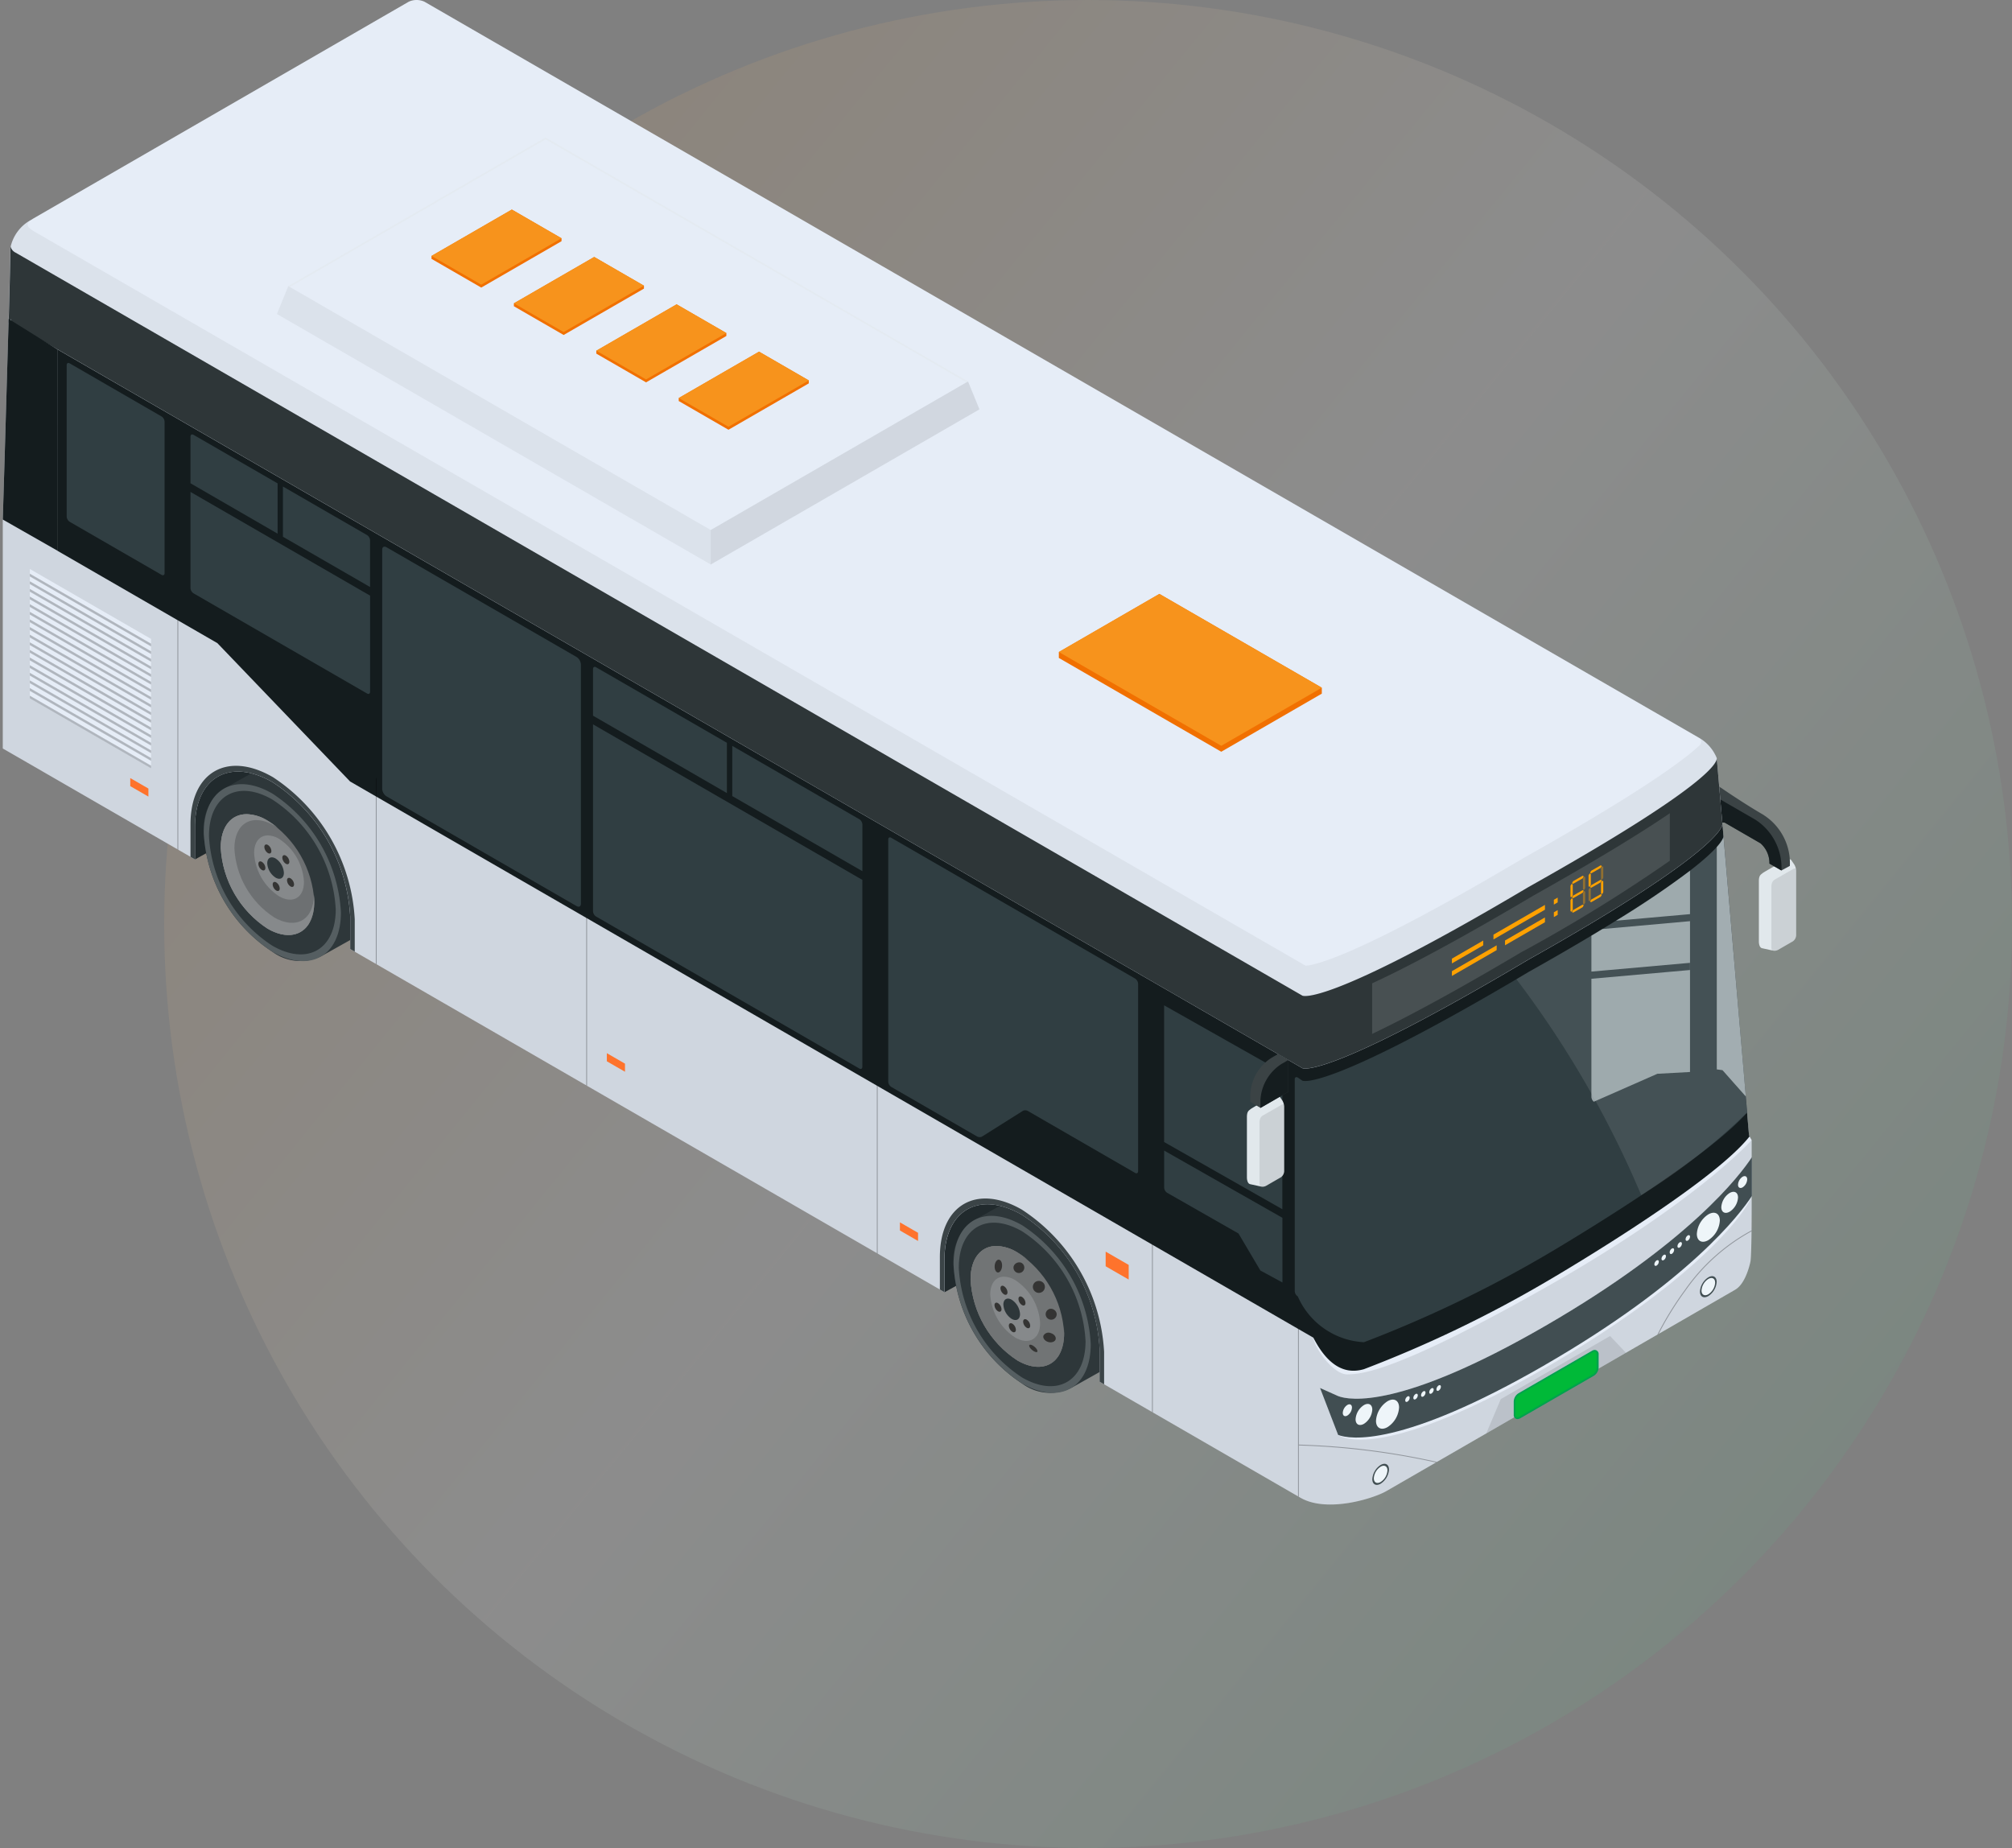 <svg xmlns="http://www.w3.org/2000/svg" xmlns:xlink="http://www.w3.org/1999/xlink" width="84.055" height="77.197" viewBox="0 0 84.055 77.197">
  <rect x="0" y="0" width="84.055" height="77.197" fill="#808080" stroke="none"/>
  <defs>
    <linearGradient id="linear-gradient" x1="-0.033" y1="0.08" x2="1.097" y2="1" gradientUnits="objectBoundingBox">
      <stop offset="0" stop-color="#f7931c"/>
      <stop offset="0.455" stop-color="#fff"/>
      <stop offset="1" stop-color="#00a24d"/>
    </linearGradient>
    <clipPath id="clip-path">
      <rect id="Rectangle_3136" data-name="Rectangle 3136" width="1.031" height="3.443" fill="none"/>
    </clipPath>
    <clipPath id="clip-path-2">
      <path id="Path_24560" data-name="Path 24560" d="M92.308,341.82a4.319,4.319,0,0,0,1.955,3.385c1.079.623,1.954.118,1.954-1.129a4.321,4.321,0,0,0-1.954-3.385,1.774,1.774,0,0,0-.873-.267c-.642,0-1.082.511-1.082,1.4" transform="translate(-92.308 -340.425)" fill="none"/>
    </clipPath>
    <linearGradient id="linear-gradient-2" x1="-2.359" y1="5.831" x2="-2.334" y2="5.831" gradientUnits="objectBoundingBox">
      <stop offset="0" stop-color="#b7b9bb"/>
      <stop offset="1" stop-color="#6d7072"/>
    </linearGradient>
    <clipPath id="clip-path-3">
      <path id="Path_24561" data-name="Path 24561" d="M92.308,341.82a4.319,4.319,0,0,0,1.955,3.385c1.079.623,1.954.118,1.954-1.129,0-.091-.006-.184-.015-.278-.01,1.044-.749,1.465-1.661.939a3.673,3.673,0,0,1-1.663-2.88c0-1.06.744-1.489,1.663-.959.049.028.1.06.146.093a3.055,3.055,0,0,0-.423-.3,1.774,1.774,0,0,0-.873-.267c-.641,0-1.082.511-1.082,1.4" transform="translate(-92.308 -340.425)" fill="none"/>
    </clipPath>
    <linearGradient id="linear-gradient-3" x1="-2.359" y1="5.781" x2="-2.334" y2="5.781" gradientUnits="objectBoundingBox">
      <stop offset="0" stop-color="#d0d2d4"/>
      <stop offset="1" stop-color="#86898b"/>
    </linearGradient>
    <clipPath id="clip-path-4">
      <path id="Path_24562" data-name="Path 24562" d="M92.308,341.841a4.319,4.319,0,0,0,1.955,3.385c.785.454,1.461.307,1.771-.286-.323.426-.906.5-1.572.115a4.073,4.073,0,0,1-1.843-3.192c0-1.043.65-1.534,1.508-1.221a1.674,1.674,0,0,0-.738-.194c-.641,0-1.081.509-1.081,1.393" transform="translate(-92.308 -340.448)" fill="none"/>
    </clipPath>
    <linearGradient id="linear-gradient-4" x1="-2.475" y1="5.91" x2="-2.448" y2="5.91" xlink:href="#linear-gradient-3"/>
    <clipPath id="clip-path-5">
      <path id="Path_24563" data-name="Path 24563" d="M106.256,350.024a2.3,2.3,0,0,0,1.041,1.8c.575.332,1.042.063,1.042-.6a2.3,2.3,0,0,0-1.042-1.8.944.944,0,0,0-.465-.142c-.342,0-.576.272-.576.743" transform="translate(-106.256 -349.281)" fill="none"/>
    </clipPath>
    <linearGradient id="linear-gradient-5" x1="-5.096" y1="10.636" x2="-5.048" y2="10.636" xlink:href="#linear-gradient-3"/>
    <clipPath id="clip-path-6">
      <rect id="Rectangle_3142" data-name="Rectangle 3142" width="75.034" height="65.521" fill="none"/>
    </clipPath>
    <clipPath id="clip-path-7">
      <path id="Path_24573" data-name="Path 24573" d="M405.851,522.363a4.319,4.319,0,0,0,1.955,3.385c1.079.623,1.954.118,1.954-1.129a4.32,4.32,0,0,0-1.954-3.385,1.775,1.775,0,0,0-.873-.267c-.641,0-1.082.511-1.082,1.4" transform="translate(-405.851 -520.967)" fill="none"/>
    </clipPath>
    <linearGradient id="linear-gradient-6" x1="-7.68" y1="2.225" x2="-7.661" y2="2.225" gradientUnits="objectBoundingBox">
      <stop offset="0" stop-color="#e6e8eb"/>
      <stop offset="1" stop-color="#717475"/>
    </linearGradient>
    <clipPath id="clip-path-8">
      <path id="Path_24574" data-name="Path 24574" d="M405.851,522.363a4.319,4.319,0,0,0,1.955,3.385c1.079.623,1.954.118,1.954-1.129,0-.091-.007-.184-.015-.278-.01,1.044-.75,1.466-1.662.939a3.675,3.675,0,0,1-1.662-2.88c0-1.06.744-1.489,1.662-.959.049.029.1.06.146.093a3.056,3.056,0,0,0-.423-.3,1.773,1.773,0,0,0-.873-.267c-.641,0-1.082.511-1.082,1.4" transform="translate(-405.851 -520.967)" fill="none"/>
    </clipPath>
    <linearGradient id="linear-gradient-7" x1="-10.372" y1="2.477" x2="-10.347" y2="2.477" xlink:href="#linear-gradient-6"/>
    <clipPath id="clip-path-9">
      <path id="Path_24575" data-name="Path 24575" d="M405.851,522.381a4.319,4.319,0,0,0,1.955,3.385c.785.454,1.461.307,1.771-.286-.323.426-.906.5-1.573.115a4.072,4.072,0,0,1-1.843-3.192c0-1.043.65-1.534,1.508-1.221a1.674,1.674,0,0,0-.738-.194c-.641,0-1.081.51-1.081,1.393" transform="translate(-405.851 -520.988)" fill="none"/>
    </clipPath>
    <linearGradient id="linear-gradient-8" x1="-10.882" y1="2.539" x2="-10.855" y2="2.539" xlink:href="#linear-gradient-6"/>
    <clipPath id="clip-path-10">
      <path id="Path_24576" data-name="Path 24576" d="M414.078,534.536a2.3,2.3,0,0,0,1.042,1.8c.575.332,1.042.063,1.042-.6a2.3,2.3,0,0,0-1.042-1.8.944.944,0,0,0-.465-.142c-.342,0-.577.272-.577.743" transform="translate(-414.078 -533.793)" fill="none"/>
    </clipPath>
    <linearGradient id="linear-gradient-9" x1="-19.855" y1="4.234" x2="-19.807" y2="4.234" xlink:href="#linear-gradient-3"/>
    <clipPath id="clip-path-11">
      <rect id="Rectangle_3147" data-name="Rectangle 3147" width="73.063" height="52.555" fill="none"/>
    </clipPath>
    <clipPath id="clip-path-12">
      <rect id="Rectangle_3148" data-name="Rectangle 3148" width="71.284" height="32.436" fill="none"/>
    </clipPath>
    <clipPath id="clip-path-13">
      <rect id="Rectangle_3149" data-name="Rectangle 3149" width="5.062" height="3.033" fill="none"/>
    </clipPath>
    <clipPath id="clip-path-30">
      <rect id="Rectangle_3166" data-name="Rectangle 3166" width="0.036" height="9.535" fill="none"/>
    </clipPath>
    <clipPath id="clip-path-31">
      <rect id="Rectangle_3167" data-name="Rectangle 3167" width="0.036" height="9.534" fill="none"/>
    </clipPath>
    <clipPath id="clip-path-32">
      <rect id="Rectangle_3168" data-name="Rectangle 3168" width="0.036" height="8.116" fill="none"/>
    </clipPath>
    <clipPath id="clip-path-33">
      <rect id="Rectangle_3169" data-name="Rectangle 3169" width="5.803" height="9.796" fill="none"/>
    </clipPath>
    <clipPath id="clip-path-34">
      <rect id="Rectangle_3170" data-name="Rectangle 3170" width="0.036" height="10.976" fill="none"/>
    </clipPath>
    <clipPath id="clip-path-35">
      <rect id="Rectangle_3171" data-name="Rectangle 3171" width="3.936" height="4.355" fill="none"/>
    </clipPath>
    <clipPath id="clip-path-36">
      <rect id="Rectangle_3172" data-name="Rectangle 3172" width="1.213" height="10.876" fill="none"/>
    </clipPath>
    <clipPath id="clip-path-37">
      <rect id="Rectangle_3173" data-name="Rectangle 3173" width="9.646" height="15.004" fill="none"/>
    </clipPath>
    <clipPath id="clip-path-38">
      <rect id="Rectangle_3174" data-name="Rectangle 3174" width="0.036" height="7.784" fill="none"/>
    </clipPath>
    <clipPath id="clip-path-39">
      <rect id="Rectangle_3175" data-name="Rectangle 3175" width="3.089" height="2.088" fill="none"/>
    </clipPath>
    <clipPath id="clip-path-40">
      <rect id="Rectangle_3176" data-name="Rectangle 3176" width="4.122" height="7.543" fill="none"/>
    </clipPath>
    <clipPath id="clip-path-41">
      <rect id="Rectangle_3177" data-name="Rectangle 3177" width="5.836" height="4.069" fill="none"/>
    </clipPath>
    <clipPath id="clip-path-42">
      <rect id="Rectangle_3178" data-name="Rectangle 3178" width="29.351" height="11.631" fill="none"/>
    </clipPath>
    <clipPath id="clip-path-43">
      <rect id="Rectangle_3179" data-name="Rectangle 3179" width="11.226" height="7.648" fill="none"/>
    </clipPath>
    <clipPath id="clip-path-44">
      <rect id="Rectangle_3180" data-name="Rectangle 3180" width="28.396" height="10.228" fill="none"/>
    </clipPath>
    <clipPath id="clip-path-45">
      <rect id="Rectangle_3181" data-name="Rectangle 3181" width="0.093" height="0.566" fill="none"/>
    </clipPath>
    <clipPath id="clip-path-46">
      <rect id="Rectangle_3182" data-name="Rectangle 3182" width="0.094" height="0.566" fill="none"/>
    </clipPath>
  </defs>
  <g id="Group_23746" data-name="Group 23746" transform="translate(-22.394 -53.166)">
    <circle id="Ellipse_2" data-name="Ellipse 2" cx="38.598" cy="38.598" r="38.598" transform="translate(29.252 53.166)" opacity="0.1" fill="url(#linear-gradient)"/>
    <g id="Group_17852" data-name="Group 17852" transform="translate(22.394 53.166)">
      <g id="Group_17716" data-name="Group 17716" transform="translate(7.603 31.539)">
        <g id="Group_18211" data-name="Group 18211">
          <path id="Path_24551" data-name="Path 24551" d="M736.8,359.187a.189.189,0,0,0-.219,0c-.131.076-.931.518-.978.565s-.146.069-.146.324v2.517c0,.13.039.267.132.287l.453.1a.31.31,0,0,0,.222-.033l.613-.354a.329.329,0,0,0,.137-.286v-2.666a.571.571,0,0,0-.075-.253l-.139-.2" transform="translate(-669.58 -354.81)" fill="#e1e8ec"/>
          <g id="Group_17714" data-name="Group 17714" transform="translate(66.4 4.737)" opacity="0.1" style="mix-blend-mode: multiply;isolation: isolate">
            <g id="Group_17713" data-name="Group 17713">
              <g id="Group_17712" data-name="Group 17712" clip-path="url(#clip-path)">
                <path id="Path_24552" data-name="Path 24552" d="M741.62,366.148a.329.329,0,0,0,.137-.286V363.2a.484.484,0,0,0-.011-.083.081.081,0,0,0-.093,0c-.179.1-.679.388-.757.433s-.17.1-.17.329v2.436a.449.449,0,0,0,.031.217l.027.006a.31.31,0,0,0,.222-.033l.613-.354" transform="translate(-740.726 -363.1)"/>
              </g>
            </g>
          </g>
          <path id="Path_24553" data-name="Path 24553" d="M712.9,324.545a2.383,2.383,0,0,1,1.09,2.122l-.354.191-.5-.287a1.1,1.1,0,0,0-.373-.848l-1.494-.863-.8-.068a1.355,1.355,0,0,1-.308-.8V322.74s1.544,1.116,2.737,1.8" transform="translate(-646.819 -322.035)" fill="#3b4345"/>
          <path id="Path_24554" data-name="Path 24554" d="M710.594,323.606l1.955,1.129a2.383,2.383,0,0,1,1.09,2.122l-.5-.287a1.1,1.1,0,0,0-.373-.848l-1.494-.863-.8-.068a1.354,1.354,0,0,1-.308-.8v-1.254a.894.894,0,0,0,.428.867" transform="translate(-646.819 -322.034)" fill="#151d1f"/>
          <path id="Path_24555" data-name="Path 24555" d="M389.675,501.848l.343.489,1.531-.842,1.93-3.374-4.007.042Z" transform="translate(-358.163 -479.895)" fill="#212a2d"/>
          <path id="Path_24556" data-name="Path 24556" d="M76.3,320.87l.343.489,1.53-.842,1.93-3.374-4.007.042Z" transform="translate(-76.101 -316.997)" fill="#212a2d"/>
          <path id="Path_24557" data-name="Path 24557" d="M86.075,317.069h0l2.267-1.267a2.11,2.11,0,0,1,1.887.271,6.334,6.334,0,0,1,2.866,4.964,1.963,1.963,0,0,1-.905,1.883l-2.018,1.13a1.964,1.964,0,0,1-2.108-.15,6.333,6.333,0,0,1-2.865-4.954,1.989,1.989,0,0,1,.878-1.876" transform="translate(-84.288 -315.681)" fill="#2e373a" fill-rule="evenodd"/>
          <path id="Path_24558" data-name="Path 24558" d="M88.062,334.87c1.583.914,2.866.173,2.866-1.645a6.335,6.335,0,0,0-2.866-4.964c-1.582-.914-2.865-.173-2.865,1.655a6.334,6.334,0,0,0,2.865,4.954" transform="translate(-84.288 -326.652)" fill="#555e61" fill-rule="evenodd"/>
          <path id="Path_24559" data-name="Path 24559" d="M90.026,337.15c1.462.844,2.648.16,2.648-1.52a5.852,5.852,0,0,0-2.648-4.586c-1.462-.844-2.648-.16-2.648,1.529a5.85,5.85,0,0,0,2.648,4.577" transform="translate(-86.251 -329.184)" fill="#2e373a" fill-rule="evenodd"/>
        </g>
      </g>
      <g id="Group_17718" data-name="Group 17718" transform="translate(9.222 34.011)">
        <g id="Group_17717" data-name="Group 17717" clip-path="url(#clip-path-2)">
          <rect id="Rectangle_3138" data-name="Rectangle 3138" width="3.909" height="5.404" transform="translate(0 0)" fill="url(#linear-gradient-2)"/>
        </g>
      </g>
      <g id="Group_17720" data-name="Group 17720" transform="translate(9.222 34.011)">
        <g id="Group_17719" data-name="Group 17719" clip-path="url(#clip-path-3)">
          <rect id="Rectangle_3139" data-name="Rectangle 3139" width="3.909" height="5.46" transform="translate(0 -0.057)" fill="url(#linear-gradient-3)"/>
        </g>
      </g>
      <g id="Group_17722" data-name="Group 17722" transform="translate(9.222 34.013)">
        <g id="Group_17721" data-name="Group 17721" clip-path="url(#clip-path-4)">
          <rect id="Rectangle_3140" data-name="Rectangle 3140" width="3.727" height="5.351" transform="translate(0 -0.119)" fill="url(#linear-gradient-4)"/>
        </g>
      </g>
      <g id="Group_17724" data-name="Group 17724" transform="translate(10.616 34.896)">
        <g id="Group_17723" data-name="Group 17723" clip-path="url(#clip-path-5)">
          <rect id="Rectangle_3141" data-name="Rectangle 3141" width="2.083" height="2.879" transform="translate(0 0)" fill="url(#linear-gradient-5)"/>
        </g>
      </g>
      <g id="Group_17726" data-name="Group 17726">
        <g id="Group_17725" data-name="Group 17725" clip-path="url(#clip-path-6)">
          <path id="Path_24564" data-name="Path 24564" d="M111.752,358.7a.768.768,0,0,0,.348.6c.191.111.347.021.347-.2a.771.771,0,0,0-.347-.6c-.192-.111-.348-.021-.348.2" transform="translate(-100.587 -322.639)" fill="#2e373a"/>
          <path id="Path_24565" data-name="Path 24565" d="M118.057,357.661a.324.324,0,0,0,.147.254c.081.047.146.009.146-.085a.324.324,0,0,0-.146-.254c-.081-.047-.147-.009-.147.085" transform="translate(-106.262 -321.834)" fill="#343433"/>
          <path id="Path_24566" data-name="Path 24566" d="M110.539,353.188a.324.324,0,0,0,.147.254c.081.047.146.009.146-.084a.324.324,0,0,0-.146-.254c-.081-.047-.147-.009-.147.084" transform="translate(-99.495 -317.808)" fill="#343433"/>
          <path id="Path_24567" data-name="Path 24567" d="M108.037,360.257a.322.322,0,0,0,.146.254c.081.047.147.009.147-.085a.324.324,0,0,0-.147-.254c-.081-.047-.146-.009-.146.085" transform="translate(-97.243 -324.17)" fill="#343433"/>
          <path id="Path_24568" data-name="Path 24568" d="M114.025,368.85a.325.325,0,0,0,.147.254c.082.047.147.009.147-.085a.323.323,0,0,0-.147-.254c-.081-.047-.147-.009-.147.085" transform="translate(-102.633 -331.905)" fill="#343433"/>
          <path id="Path_24569" data-name="Path 24569" d="M120.025,367.152a.325.325,0,0,0,.147.254c.082.046.147.009.147-.085a.322.322,0,0,0-.147-.254c-.081-.047-.147-.009-.147.085" transform="translate(-108.034 -330.376)" fill="#343433"/>
          <path id="Path_24570" data-name="Path 24570" d="M399.612,497.611h0l2.266-1.267a2.113,2.113,0,0,1,1.887.271,6.334,6.334,0,0,1,2.866,4.964,1.963,1.963,0,0,1-.906,1.883l-2.017,1.131h0a1.963,1.963,0,0,1-2.108-.15,6.332,6.332,0,0,1-2.866-4.954,1.99,1.99,0,0,1,.878-1.876" transform="translate(-358.898 -446.647)" fill="#2e373a" fill-rule="evenodd"/>
          <path id="Path_24571" data-name="Path 24571" d="M401.6,515.412c1.582.913,2.866.172,2.866-1.645A6.336,6.336,0,0,0,401.6,508.8c-1.583-.914-2.866-.173-2.866,1.655a6.332,6.332,0,0,0,2.866,4.954" transform="translate(-358.898 -457.618)" fill="#555e61" fill-rule="evenodd"/>
          <path id="Path_24572" data-name="Path 24572" d="M403.56,517.694c1.462.844,2.648.159,2.648-1.52a5.85,5.85,0,0,0-2.648-4.586c-1.462-.844-2.648-.16-2.648,1.529a5.852,5.852,0,0,0,2.648,4.577" transform="translate(-360.857 -460.151)" fill="#2e373a" fill-rule="evenodd"/>
        </g>
      </g>
      <g id="Group_17728" data-name="Group 17728" transform="translate(40.547 52.048)">
        <g id="Group_17727" data-name="Group 17727" clip-path="url(#clip-path-7)">
          <rect id="Rectangle_3143" data-name="Rectangle 3143" width="5.196" height="6.243" transform="translate(-1.374 0.376) rotate(-15.287)" fill="url(#linear-gradient-6)"/>
        </g>
      </g>
      <g id="Group_17730" data-name="Group 17730" transform="translate(40.547 52.048)">
        <g id="Group_17729" data-name="Group 17729" clip-path="url(#clip-path-8)">
          <rect id="Rectangle_3144" data-name="Rectangle 3144" width="3.909" height="5.46" transform="translate(0 -0.057)" fill="url(#linear-gradient-7)"/>
        </g>
      </g>
      <g id="Group_17732" data-name="Group 17732" transform="translate(40.547 52.05)">
        <g id="Group_17731" data-name="Group 17731" clip-path="url(#clip-path-9)">
          <rect id="Rectangle_3145" data-name="Rectangle 3145" width="3.726" height="5.351" transform="translate(0 -0.119)" fill="url(#linear-gradient-8)"/>
        </g>
      </g>
      <g id="Group_17734" data-name="Group 17734" transform="translate(41.369 53.329)">
        <g id="Group_17733" data-name="Group 17733" clip-path="url(#clip-path-10)">
          <rect id="Rectangle_3146" data-name="Rectangle 3146" width="2.084" height="2.879" transform="translate(0 0)" fill="url(#linear-gradient-9)"/>
        </g>
      </g>
      <path id="Path_24577" data-name="Path 24577" d="M419.571,543.213a.77.77,0,0,0,.348.6c.192.111.348.021.348-.2a.769.769,0,0,0-.348-.6c-.192-.111-.348-.021-.348.2" transform="translate(-377.653 -488.719)" fill="#2e373a"/>
      <path id="Path_24578" data-name="Path 24578" d="M425.879,542.175a.323.323,0,0,0,.147.254c.081.047.147.009.147-.085a.325.325,0,0,0-.147-.254c-.082-.047-.147-.009-.147.085" transform="translate(-383.331 -487.914)" fill="#343433"/>
      <path id="Path_24579" data-name="Path 24579" d="M418.363,537.7a.325.325,0,0,0,.147.254c.081.047.146.009.146-.085a.324.324,0,0,0-.146-.254c-.081-.047-.147-.01-.147.084" transform="translate(-376.566 -483.886)" fill="#343433"/>
      <path id="Path_24580" data-name="Path 24580" d="M415.858,544.771a.324.324,0,0,0,.146.254c.081.047.147.009.147-.085a.325.325,0,0,0-.147-.254c-.081-.047-.146-.009-.146.085" transform="translate(-374.311 -490.25)" fill="#343433"/>
      <path id="Path_24581" data-name="Path 24581" d="M421.855,553.362a.324.324,0,0,0,.147.254c.081.047.147.008.147-.085a.325.325,0,0,0-.147-.254c-.081-.047-.147-.009-.147.085" transform="translate(-379.709 -497.983)" fill="#343433"/>
      <path id="Path_24582" data-name="Path 24582" d="M427.844,551.664a.326.326,0,0,0,.147.254c.082.047.147.009.147-.085a.324.324,0,0,0-.147-.254c-.08-.046-.147-.009-.147.085" transform="translate(-385.1 -496.454)" fill="#343433"/>
      <path id="Path_24583" data-name="Path 24583" d="M423.613,527.941a.226.226,0,1,0,.312-.153.248.248,0,0,0-.312.153" transform="translate(-381.266 -475.043)" fill="#343433"/>
      <path id="Path_24584" data-name="Path 24584" d="M415.919,526.935c-.013.148.048.273.132.28s.164-.107.176-.255-.047-.273-.133-.28-.164.107-.176.255" transform="translate(-374.364 -474.06)" fill="#343433"/>
      <path id="Path_24585" data-name="Path 24585" d="M431.759,535.629a.251.251,0,1,0,.361.07.259.259,0,0,0-.361-.07" transform="translate(-388.506 -482.076)" fill="#343433"/>
      <path id="Path_24586" data-name="Path 24586" d="M436.733,547.249a.23.23,0,1,0,.286.2.249.249,0,0,0-.286-.2" transform="translate(-392.875 -492.574)" fill="#343433"/>
      <path id="Path_24587" data-name="Path 24587" d="M436.6,557.279a.24.24,0,0,0-.312.11c-.029.1.062.218.2.259s.283-.008.311-.11-.062-.218-.2-.259" transform="translate(-392.698 -501.59)" fill="#343433"/>
      <path id="Path_24588" data-name="Path 24588" d="M430.587,562.331c-.091-.078-.19-.112-.221-.076s.019.128.11.205.19.113.22.077-.019-.128-.11-.206" transform="translate(-387.362 -506.069)" fill="#343433"/>
      <path id="Path_24589" data-name="Path 24589" d="M73.553,53.872,58.975,62.288c-.531.307-2.473.92-3.586.277L47,57.719V56.365a7.165,7.165,0,0,0-3.242-5.615c-1.79-1.034-3.242-.2-3.242,1.872v1.355L15.689,39.645V38.29a7.165,7.165,0,0,0-3.242-5.615c-1.79-1.034-3.242-.2-3.242,1.872V35.9L1.176,31.266V21.687s.316-10.387.316-11.332a1.716,1.716,0,0,1,.892-1.184h0l.054-.036L18.134.072a.786.786,0,0,1,.658,0L72.005,30.8a1.735,1.735,0,0,1,.775.867l1.346,15.764.112.194V49.63c0,.756.006,2.632-.048,3.052,0,0-.171.92-.638,1.19" transform="translate(-1.059)" fill="#e6edf7"/>
      <g id="Group_17737" data-name="Group 17737" transform="translate(0.117 10.293)" opacity="0.1">
        <g id="Group_17736" data-name="Group 17736">
          <g id="Group_17735" data-name="Group 17735" clip-path="url(#clip-path-11)">
            <path id="Path_24590" data-name="Path 24590" d="M1.176,124v-9.579s.316-10.387.316-11.332a.481.481,0,0,1,0-.062.4.4,0,0,0,.216.262l53.755,31.036s.916.529,9.437-4.531c7.482-4.2,7.909-5.2,7.874-5.4l0,.005.978,11.454-6.224-.289L57.476,146.743s-1.61,1.392-1.55,1.863.849,1.55,1.422,1.538,2-.072,8.335-3.662,8.556-6.129,8.556-6.129v.729c-.492.756-2.65,3.59-8.636,7.045-6.014,3.472-8.164,3.11-8.643,2.924l-.755-.338.755,1.959c.478.329,2.629.681,8.643-2.791,5.976-3.45,8.276-6.271,8.636-7.171,0,.874,0,2.339-.048,2.7,0,0-.171.92-.638,1.19L58.975,155.02c-.531.306-2.473.92-3.586.277L47,150.452V149.1a7.165,7.165,0,0,0-3.242-5.615c-1.79-1.034-3.242-.2-3.242,1.872v1.355L15.689,132.377v-1.355a7.165,7.165,0,0,0-3.242-5.615c-1.79-1.034-3.242-.2-3.242,1.872v1.355Zm6.192-4.58L2.306,116.5v.2l5.062,2.922Zm0,.319-5.062-2.922v.2l5.062,2.922Zm0,.319-5.062-2.922v.2l5.062,2.922Zm0,.319-5.062-2.922v.2l5.062,2.922Zm0,.319-5.062-2.922v.2l5.062,2.922Zm0,.318-5.062-2.922v.2l5.062,2.922Zm0,.319-5.062-2.922v.2l5.062,2.922Zm0,.319-5.062-2.922v.2l5.062,2.922Zm0,.318-5.062-2.922v.2l5.062,2.922Zm0,.319-5.062-2.922v.2l5.062,2.922Zm0,.318-5.062-2.922v.2L7.368,122.8Zm0,.319L2.306,120v.2l5.062,2.922Zm0,.318-5.062-2.922v.2l5.062,2.922Zm0,.319-5.062-2.922v.2l5.062,2.922Zm0,.318-5.062-2.922v.2l5.062,2.922Zm0,.319-5.062-2.922v.2L7.368,124.4Zm0,.319-5.062-2.922v.2l5.062,2.922Z" transform="translate(-1.176 -103.025)"/>
          </g>
        </g>
      </g>
      <g id="Group_17740" data-name="Group 17740" transform="translate(0.438 9.17)" opacity="0.05">
        <g id="Group_17739" data-name="Group 17739">
          <g id="Group_17738" data-name="Group 17738" clip-path="url(#clip-path-12)">
            <path id="Path_24591" data-name="Path 24591" d="M5.273,91.787h0c-.3.207-.154.329.054.47l53.165,30.7c.318-.012,2.062-.315,9.09-4.489l.009-.005c4.982-2.8,6.733-4.124,7.347-4.7a.2.2,0,0,0-.045-.345,1.808,1.808,0,0,1,.751.806l0,.01a.043.043,0,0,1,.013.013l.013.033c.035.2-.392,1.2-7.874,5.4-8.521,5.06-9.437,4.531-9.437,4.531L4.6,93.172a.4.4,0,0,1-.216-.262,1.8,1.8,0,0,1,.887-1.122" transform="translate(-4.386 -91.787)"/>
          </g>
        </g>
      </g>
      <g id="Group_17743" data-name="Group 17743" transform="translate(1.248 23.964)" opacity="0.15">
        <g id="Group_17742" data-name="Group 17742">
          <g id="Group_17741" data-name="Group 17741" clip-path="url(#clip-path-13)">
            <path id="Path_24592" data-name="Path 24592" d="M17.547,242.784l-5.062-2.922v.111l5.062,2.922Z" transform="translate(-12.486 -239.862)"/>
          </g>
        </g>
      </g>
      <g id="Group_17746" data-name="Group 17746" transform="translate(1.248 24.282)" opacity="0.15">
        <g id="Group_17745" data-name="Group 17745">
          <g id="Group_17744" data-name="Group 17744" clip-path="url(#clip-path-13)">
            <path id="Path_24593" data-name="Path 24593" d="M17.547,245.973l-5.062-2.922v.111l5.062,2.922Z" transform="translate(-12.486 -243.051)"/>
          </g>
        </g>
      </g>
      <g id="Group_17749" data-name="Group 17749" transform="translate(1.248 24.601)" opacity="0.15">
        <g id="Group_17748" data-name="Group 17748">
          <g id="Group_17747" data-name="Group 17747" clip-path="url(#clip-path-13)">
            <path id="Path_24594" data-name="Path 24594" d="M17.547,249.163l-5.062-2.922v.111l5.062,2.922Z" transform="translate(-12.486 -246.241)"/>
          </g>
        </g>
      </g>
      <g id="Group_17752" data-name="Group 17752" transform="translate(1.248 24.92)" opacity="0.15">
        <g id="Group_17751" data-name="Group 17751">
          <g id="Group_17750" data-name="Group 17750" clip-path="url(#clip-path-13)">
            <path id="Path_24595" data-name="Path 24595" d="M17.547,252.353l-5.062-2.922v.111l5.062,2.922Z" transform="translate(-12.486 -249.431)"/>
          </g>
        </g>
      </g>
      <g id="Group_17755" data-name="Group 17755" transform="translate(1.248 25.238)" opacity="0.15">
        <g id="Group_17754" data-name="Group 17754">
          <g id="Group_17753" data-name="Group 17753" clip-path="url(#clip-path-13)">
            <path id="Path_24596" data-name="Path 24596" d="M17.547,255.54l-5.062-2.922v.111l5.062,2.922Z" transform="translate(-12.486 -252.618)"/>
          </g>
        </g>
      </g>
      <g id="Group_17758" data-name="Group 17758" transform="translate(1.248 25.557)" opacity="0.15">
        <g id="Group_17757" data-name="Group 17757">
          <g id="Group_17756" data-name="Group 17756" clip-path="url(#clip-path-13)">
            <path id="Path_24597" data-name="Path 24597" d="M17.547,258.728l-5.062-2.922v.111l5.062,2.922Z" transform="translate(-12.486 -255.806)"/>
          </g>
        </g>
      </g>
      <g id="Group_17761" data-name="Group 17761" transform="translate(1.248 25.875)" opacity="0.15">
        <g id="Group_17760" data-name="Group 17760">
          <g id="Group_17759" data-name="Group 17759" clip-path="url(#clip-path-13)">
            <path id="Path_24598" data-name="Path 24598" d="M17.547,261.916l-5.062-2.922v.111l5.062,2.922Z" transform="translate(-12.486 -258.994)"/>
          </g>
        </g>
      </g>
      <g id="Group_17764" data-name="Group 17764" transform="translate(1.248 26.194)" opacity="0.15">
        <g id="Group_17763" data-name="Group 17763">
          <g id="Group_17762" data-name="Group 17762" clip-path="url(#clip-path-13)">
            <path id="Path_24599" data-name="Path 24599" d="M17.547,265.105l-5.062-2.922v.111l5.062,2.922Z" transform="translate(-12.486 -262.184)"/>
          </g>
        </g>
      </g>
      <g id="Group_17767" data-name="Group 17767" transform="translate(1.248 26.512)" opacity="0.15">
        <g id="Group_17766" data-name="Group 17766">
          <g id="Group_17765" data-name="Group 17765" clip-path="url(#clip-path-13)">
            <path id="Path_24600" data-name="Path 24600" d="M17.547,268.294l-5.062-2.922v.111l5.062,2.922Z" transform="translate(-12.486 -265.372)"/>
          </g>
        </g>
      </g>
      <g id="Group_17770" data-name="Group 17770" transform="translate(1.248 26.831)" opacity="0.15">
        <g id="Group_17769" data-name="Group 17769">
          <g id="Group_17768" data-name="Group 17768" clip-path="url(#clip-path-13)">
            <path id="Path_24601" data-name="Path 24601" d="M17.547,271.483l-5.062-2.922v.111l5.062,2.922Z" transform="translate(-12.486 -268.561)"/>
          </g>
        </g>
      </g>
      <g id="Group_17773" data-name="Group 17773" transform="translate(1.248 27.15)" opacity="0.15">
        <g id="Group_17772" data-name="Group 17772">
          <g id="Group_17771" data-name="Group 17771" clip-path="url(#clip-path-13)">
            <path id="Path_24602" data-name="Path 24602" d="M17.547,274.672l-5.062-2.922v.111l5.062,2.922Z" transform="translate(-12.486 -271.75)"/>
          </g>
        </g>
      </g>
      <g id="Group_17776" data-name="Group 17776" transform="translate(1.248 27.468)" opacity="0.15">
        <g id="Group_17775" data-name="Group 17775">
          <g id="Group_17774" data-name="Group 17774" clip-path="url(#clip-path-13)">
            <path id="Path_24603" data-name="Path 24603" d="M17.547,277.86l-5.062-2.922v.111l5.062,2.922Z" transform="translate(-12.486 -274.938)"/>
          </g>
        </g>
      </g>
      <g id="Group_17779" data-name="Group 17779" transform="translate(1.248 27.787)" opacity="0.15">
        <g id="Group_17778" data-name="Group 17778">
          <g id="Group_17777" data-name="Group 17777" clip-path="url(#clip-path-13)">
            <path id="Path_24604" data-name="Path 24604" d="M17.547,281.049l-5.062-2.922v.111l5.062,2.922Z" transform="translate(-12.486 -278.127)"/>
          </g>
        </g>
      </g>
      <g id="Group_17782" data-name="Group 17782" transform="translate(1.248 28.105)" opacity="0.15">
        <g id="Group_17781" data-name="Group 17781">
          <g id="Group_17780" data-name="Group 17780" clip-path="url(#clip-path-13)">
            <path id="Path_24605" data-name="Path 24605" d="M17.547,284.237l-5.062-2.922v.111l5.062,2.922Z" transform="translate(-12.486 -281.315)"/>
          </g>
        </g>
      </g>
      <g id="Group_17785" data-name="Group 17785" transform="translate(1.248 28.424)" opacity="0.15">
        <g id="Group_17784" data-name="Group 17784">
          <g id="Group_17783" data-name="Group 17783" clip-path="url(#clip-path-13)">
            <path id="Path_24606" data-name="Path 24606" d="M17.547,287.426,12.486,284.5v.111l5.062,2.922Z" transform="translate(-12.486 -284.504)"/>
          </g>
        </g>
      </g>
      <g id="Group_17788" data-name="Group 17788" transform="translate(1.248 28.742)" opacity="0.15">
        <g id="Group_17787" data-name="Group 17787">
          <g id="Group_17786" data-name="Group 17786" clip-path="url(#clip-path-13)">
            <path id="Path_24607" data-name="Path 24607" d="M17.547,290.614l-5.062-2.922v.111l5.062,2.922Z" transform="translate(-12.486 -287.692)"/>
          </g>
        </g>
      </g>
      <g id="Group_17791" data-name="Group 17791" transform="translate(1.248 29.061)" opacity="0.15">
        <g id="Group_17790" data-name="Group 17790">
          <g id="Group_17789" data-name="Group 17789" clip-path="url(#clip-path-13)">
            <path id="Path_24608" data-name="Path 24608" d="M17.547,293.8l-5.062-2.922v.111l5.062,2.922Z" transform="translate(-12.486 -290.88)"/>
          </g>
        </g>
      </g>
      <g id="Group_17794" data-name="Group 17794" transform="translate(36.631 42.833)" opacity="0.3" style="mix-blend-mode: multiply;isolation: isolate">
        <g id="Group_17793" data-name="Group 17793">
          <g id="Group_17792" data-name="Group 17792" clip-path="url(#clip-path-30)">
            <path id="Path_24609" data-name="Path 24609" d="M366.651,438.241v-9.514h.036v9.535Z" transform="translate(-366.651 -428.727)"/>
          </g>
        </g>
      </g>
      <g id="Group_17797" data-name="Group 17797" transform="translate(48.126 49.464)" opacity="0.3" style="mix-blend-mode: multiply;isolation: isolate">
        <g id="Group_17796" data-name="Group 17796">
          <g id="Group_17795" data-name="Group 17795" clip-path="url(#clip-path-31)">
            <path id="Path_24610" data-name="Path 24610" d="M481.706,504.611V495.1h.036v9.535Z" transform="translate(-481.706 -495.097)"/>
          </g>
        </g>
      </g>
      <g id="Group_17800" data-name="Group 17800" transform="translate(24.49 37.242)" opacity="0.3" style="mix-blend-mode: multiply;isolation: isolate">
        <g id="Group_17799" data-name="Group 17799">
          <g id="Group_17798" data-name="Group 17798" clip-path="url(#clip-path-32)">
            <path id="Path_24611" data-name="Path 24611" d="M245.132,380.862v-8.1h.036v8.116Z" transform="translate(-245.132 -372.767)"/>
          </g>
        </g>
      </g>
      <g id="Group_17803" data-name="Group 17803" transform="translate(54.228 52.731)" opacity="0.3" style="mix-blend-mode: multiply;isolation: isolate">
        <g id="Group_17802" data-name="Group 17802">
          <g id="Group_17801" data-name="Group 17801" clip-path="url(#clip-path-33)">
            <path id="Path_24612" data-name="Path 24612" d="M542.825,535.419a30.39,30.39,0,0,1,5.766.722l-.044.025a30.545,30.545,0,0,0-5.723-.711V537.6l-.036-.021V527.8h.036Z" transform="translate(-542.789 -527.805)"/>
          </g>
        </g>
      </g>
      <g id="Group_17806" data-name="Group 17806" transform="translate(7.412 24.522)" opacity="0.3" style="mix-blend-mode: color-burn;isolation: isolate">
        <g id="Group_17805" data-name="Group 17805">
          <g id="Group_17804" data-name="Group 17804" clip-path="url(#clip-path-34)">
            <path id="Path_24613" data-name="Path 24613" d="M74.187,245.451h.036v10.976l-.036-.021Z" transform="translate(-74.187 -245.451)"/>
          </g>
        </g>
      </g>
      <path id="Path_24614" data-name="Path 24614" d="M75.185,127.137h0v.012c.006.24-.771,1.55-8.111,5.67-8.521,5.06-9.437,4.531-9.437,4.531L3.883,106.315a.4.4,0,0,1-.216-.262.48.48,0,0,0,0,.062c0,.028-.026.058-.075.089.043-1.567.075-2.818.075-3.117a.481.481,0,0,1,0-.062.4.4,0,0,0,.216.262l53.755,31.036s.916.529,9.437-4.531c7.482-4.2,7.909-5.2,7.874-5.4l0,.005Z" transform="translate(-3.229 -92.732)" fill="#2e3638"/>
      <path id="Path_24615" data-name="Path 24615" d="M399.881,508.879v-1.355a7.592,7.592,0,0,0-3.431-5.941c-1.892-1.092-3.43-.2-3.43,1.98v1.355l.189.109v-1.355c0-2.068,1.451-2.905,3.242-1.872a7.166,7.166,0,0,1,3.242,5.615v1.354Z" transform="translate(-353.755 -451.051)" fill="#3b4447"/>
      <path id="Path_24616" data-name="Path 24616" d="M83.084,320.665c-1.892-1.092-3.431-.2-3.431,1.981V324l.189.109v-1.355c0-2.067,1.451-2.905,3.242-1.872a7.165,7.165,0,0,1,3.242,5.615v1.355l.189.109v-1.355a7.594,7.594,0,0,0-3.43-5.942" transform="translate(-71.695 -288.208)" fill="#3b4447"/>
      <path id="Path_24617" data-name="Path 24617" d="M442.76,251l6.786,3.918,4.2-2.427v-.247l-6.786-3.918-4.2,2.427Z" transform="translate(-398.525 -223.516)" fill="#f17000"/>
      <path id="Path_24618" data-name="Path 24618" d="M442.76,250.753l6.786,3.918,4.2-2.427-6.786-3.918Z" transform="translate(-398.525 -223.517)" fill="#f7931c"/>
      <path id="Path_24619" data-name="Path 24619" d="M24.191,146.192l50.78,29.316v0l1.213.7s.916.529,9.437-4.531c7.336-4.118,8.116-5.429,8.111-5.67l1.111,13.009.023.04c-1.653,2.1-8.547,6.1-8.547,6.1a50.819,50.819,0,0,1-7.563,3.624c-.47.133-1.333.211-2.115-1.317L36.4,164.231l-5.544-5.779-6.67-3.851Z" transform="translate(-21.774 -131.586)" fill="#141c1e"/>
      <path id="Path_24620" data-name="Path 24620" d="M720.236,344.372v0Z" transform="translate(-648.279 -309.967)" fill="#141c1e"/>
      <path id="Path_24621" data-name="Path 24621" d="M720.236,349.6v0Z" transform="translate(-648.279 -314.677)" fill="#438be3"/>
      <path id="Path_24622" data-name="Path 24622" d="M31.846,160.634c.069.04.126.007.126-.073v-6.325a.279.279,0,0,0-.126-.218L28.008,151.8c-.069-.04-.126-.008-.126.072V158.2a.279.279,0,0,0,.126.218Z" transform="translate(-25.096 -136.621)" fill="#303e42"/>
      <path id="Path_24623" data-name="Path 24623" d="M377.07,361.546a.234.234,0,0,1,.213.018l4.467,2.579c.069.04.126.007.126-.073v-7.826a.279.279,0,0,0-.126-.218l-10.187-5.881c-.069-.04-.126-.008-.126.072v10.117a.28.28,0,0,0,.126.218l3.571,2.061a.234.234,0,0,0,.213.018Z" transform="translate(-334.329 -315.148)" fill="#303e42"/>
      <path id="Path_24624" data-name="Path 24624" d="M306.2,314l5.436,3.138v-1.951a.28.28,0,0,0-.126-.218l-5.31-3.065Z" transform="translate(-275.608 -280.746)" fill="#303e42"/>
      <path id="Path_24625" data-name="Path 24625" d="M253.572,284.124v-2.1l-5.468-3.156c-.069-.04-.126-.007-.126.073v1.95Z" transform="translate(-223.204 -250.995)" fill="#303e42"/>
      <path id="Path_24626" data-name="Path 24626" d="M247.978,302.858v7.808a.279.279,0,0,0,.126.218l11,6.351c.069.04.126.007.126-.072v-7.808Z" transform="translate(-223.204 -272.6)" fill="#303e42"/>
      <path id="Path_24627" data-name="Path 24627" d="M118.315,205.537l3.64,2.1v-1.951a.279.279,0,0,0-.126-.218l-3.514-2.029Z" transform="translate(-106.495 -183.116)" fill="#303e42"/>
      <path id="Path_24628" data-name="Path 24628" d="M83.294,185.818v-2.1l-3.514-2.029c-.069-.04-.126-.007-.126.073v1.951Z" transform="translate(-71.696 -163.525)" fill="#303e42"/>
      <path id="Path_24629" data-name="Path 24629" d="M79.652,205.683V209.7a.28.28,0,0,0,.126.218l7.251,4.186c.069.04.126.007.126-.073v-4.016Z" transform="translate(-71.694 -185.134)" fill="#303e42"/>
      <path id="Path_24630" data-name="Path 24630" d="M377.067,511.878l-.757-.438V511.1l.757.437Z" transform="translate(-338.714 -460.039)" fill="#fe732c"/>
      <path id="Path_24631" data-name="Path 24631" d="M254.521,441.126l-.758-.437v-.339l.758.438Z" transform="translate(-228.411 -396.356)" fill="#fe732c"/>
      <path id="Path_24632" data-name="Path 24632" d="M55.233,326.073l-.758-.437V325.3l.758.437Z" transform="translate(-49.033 -292.797)" fill="#fe732c"/>
      <path id="Path_24633" data-name="Path 24633" d="M463.3,524.489l-.962-.555v-.612l.962.555Z" transform="translate(-416.147 -471.038)" fill="#fe732c"/>
      <path id="Path_24634" data-name="Path 24634" d="M3.476,143.046l-2.3-1.311v-.017s.152-4.987.245-8.364l2.054,1.283Z" transform="translate(-1.059 -120.032)" fill="#141c1e"/>
      <g id="Group_17809" data-name="Group 17809" transform="translate(69.24 51.396)" opacity="0.3" style="mix-blend-mode: multiply;isolation: isolate">
        <g id="Group_17808" data-name="Group 17808">
          <g id="Group_17807" data-name="Group 17807" clip-path="url(#clip-path-35)">
            <path id="Path_24635" data-name="Path 24635" d="M694.2,516.919a8.1,8.1,0,0,1,2.778-2.477v.04a8.083,8.083,0,0,0-2.748,2.458,13.412,13.412,0,0,0-1.13,1.824l-.058.033a13.454,13.454,0,0,1,1.159-1.878" transform="translate(-693.044 -514.442)"/>
          </g>
        </g>
      </g>
      <path id="Path_24636" data-name="Path 24636" d="M573.763,347.137c1.455-.671,3.591-1.8,6.73-3.661,2.7-1.516,4.5-2.625,5.707-3.444v1.984a65.83,65.83,0,0,1-6.115,3.773l-.009,0c-2.93,1.74-4.941,2.807-6.313,3.461Z" transform="translate(-516.44 -306.06)" fill="#485052"/>
      <path id="Path_24637" data-name="Path 24637" d="M541.408,359.761c0-.08.056-.112.126-.073l.193.13s.916.529,9.437-4.531c7.336-4.118,8.16-5.442,8.155-5.683l.991,11.543c-1.875,2.142-8.447,5.973-8.447,5.973a50.836,50.836,0,0,1-7.563,3.624,3.2,3.2,0,0,1-2.766-1.915.279.279,0,0,1-.126-.218Z" transform="translate(-487.318 -314.676)" fill="#303e42"/>
      <g id="Group_17812" data-name="Group 17812" transform="translate(71.722 34.928)" opacity="0.7">
        <g id="Group_17811" data-name="Group 17811">
          <g id="Group_17810" data-name="Group 17810" clip-path="url(#clip-path-36)">
            <path id="Path_24638" data-name="Path 24638" d="M717.89,350.058c.223-.249.28-.39.279-.454l.934,10.876-.974-1.1-.239-.033Z" transform="translate(-717.89 -349.604)" fill="#c5d0d3"/>
          </g>
        </g>
      </g>
      <g id="Group_17815" data-name="Group 17815" transform="translate(63.347 34.928)" opacity="0.1">
        <g id="Group_17814" data-name="Group 17814">
          <g id="Group_17813" data-name="Group 17813" clip-path="url(#clip-path-37)">
            <path id="Path_24639" data-name="Path 24639" d="M634.058,355.582l.5-.3c7.336-4.118,8.16-5.442,8.155-5.683l.991,11.543a25.831,25.831,0,0,1-4.427,3.461,41.8,41.8,0,0,0-5.218-9.026" transform="translate(-634.058 -349.604)" fill="#fff"/>
          </g>
        </g>
      </g>
      <g id="Group_17818" data-name="Group 17818" transform="translate(15.7 32.499)" opacity="0.3" style="mix-blend-mode: multiply;isolation: isolate">
        <g id="Group_17817" data-name="Group 17817">
          <g id="Group_17816" data-name="Group 17816" clip-path="url(#clip-path-38)">
            <path id="Path_24640" data-name="Path 24640" d="M157.187,333.08l-.036-.021V325.3h.036Z" transform="translate(-157.151 -325.296)"/>
          </g>
        </g>
      </g>
      <g id="Group_17821" data-name="Group 17821" transform="translate(67.514 36.372)" opacity="0.7">
        <g id="Group_17820" data-name="Group 17820">
          <g id="Group_17819" data-name="Group 17819" clip-path="url(#clip-path-39)">
            <path id="Path_24641" data-name="Path 24641" d="M678.863,364.06v1.814l-3.089.274a37.111,37.111,0,0,0,3.089-2.088" transform="translate(-675.774 -364.06)" fill="#c5d0d3"/>
          </g>
        </g>
      </g>
      <g id="Group_17824" data-name="Group 17824" transform="translate(66.481 38.485)" opacity="0.7">
        <g id="Group_17823" data-name="Group 17823">
          <g id="Group_17822" data-name="Group 17822" clip-path="url(#clip-path-40)">
            <path id="Path_24642" data-name="Path 24642" d="M669.558,385.2v6.3l-1.364.075-2.655,1.168a.284.284,0,0,1-.1-.2v-4.937l4.122-.366v-.3l-4.122.366v-1.5l.462-.278Z" transform="translate(-665.436 -385.205)" fill="#c5d0d3"/>
          </g>
        </g>
      </g>
      <path id="Path_24643" data-name="Path 24643" d="M561.383,492.522c-6.014,3.472-8.165,3.11-8.643,2.923l-.755-1.96.755.338c.478.187,2.629.549,8.643-2.924s8.164-6.317,8.643-7.056v1.622c-.478.739-2.629,3.584-8.643,7.056" transform="translate(-496.838 -435.505)" fill="#414e52"/>
      <g id="Group_17827" data-name="Group 17827" transform="translate(62.091 55.809)" opacity="0.1">
        <g id="Group_17826" data-name="Group 17826">
          <g id="Group_17825" data-name="Group 17825" clip-path="url(#clip-path-41)">
            <path id="Path_24644" data-name="Path 24644" d="M627.33,559.309l-5.836,3.369.607-1.433,4.566-2.636Z" transform="translate(-621.494 -558.609)"/>
          </g>
        </g>
      </g>
      <path id="Path_24645" data-name="Path 24645" d="M567.555,587.246a.76.76,0,0,1-.349.592c-.193.111-.349.026-.349-.19a.76.76,0,0,1,.349-.593c.193-.111.349-.026.349.19" transform="translate(-510.225 -528.361)" fill="#eef5f9"/>
      <path id="Path_24646" data-name="Path 24646" d="M574.537,612.278a.76.76,0,0,1-.349.593c-.192.111-.348.026-.348-.19a.761.761,0,0,1,.348-.593c.193-.111.349-.026.349.19" transform="translate(-516.509 -550.892)" fill="#414e52"/>
      <path id="Path_24647" data-name="Path 24647" d="M575.05,613.042a.621.621,0,0,1-.285.484c-.157.09-.284.021-.284-.155a.622.622,0,0,1,.284-.484c.157-.091.285-.021.285.155" transform="translate(-517.087 -551.619)" fill="#eef5f9"/>
      <path id="Path_24648" data-name="Path 24648" d="M711.558,533.84a.76.76,0,0,1-.349.592c-.193.111-.349.026-.349-.19a.76.76,0,0,1,.349-.593c.193-.111.349-.026.349.19" transform="translate(-639.841 -480.291)" fill="#414e52"/>
      <path id="Path_24649" data-name="Path 24649" d="M712.07,534.6a.62.62,0,0,1-.284.484c-.157.091-.285.021-.285-.155a.621.621,0,0,1,.285-.484c.157-.091.284-.021.284.155" transform="translate(-640.417 -481.019)" fill="#eef5f9"/>
      <path id="Path_24650" data-name="Path 24650" d="M576.35,585.523a1.05,1.05,0,0,1-.482.819c-.266.154-.482.036-.482-.262a1.05,1.05,0,0,1,.482-.819c.266-.154.482-.036.482.263" transform="translate(-517.901 -526.728)" fill="#eef5f9"/>
      <path id="Path_24651" data-name="Path 24651" d="M587.8,583.83a.2.2,0,0,1-.093.161c-.051.03-.093.006-.093-.053a.206.206,0,0,1,.093-.161c.051-.03.093-.006.093.054" transform="translate(-528.908 -525.441)" fill="#eef5f9"/>
      <path id="Path_24652" data-name="Path 24652" d="M591.186,582.806a.205.205,0,0,1-.093.161c-.051.03-.093.006-.093-.053a.206.206,0,0,1,.093-.161c.051-.03.093-.006.093.054" transform="translate(-531.955 -524.52)" fill="#eef5f9"/>
      <path id="Path_24653" data-name="Path 24653" d="M594.417,581.69a.206.206,0,0,1-.093.161c-.051.03-.093.005-.093-.054a.206.206,0,0,1,.093-.161c.052-.03.093-.006.093.054" transform="translate(-534.863 -523.515)" fill="#eef5f9"/>
      <path id="Path_24654" data-name="Path 24654" d="M597.833,580.4a.205.205,0,0,1-.093.161c-.051.03-.093.006-.093-.054a.206.206,0,0,1,.093-.161c.051-.03.093-.006.093.054" transform="translate(-537.938 -522.35)" fill="#eef5f9"/>
      <path id="Path_24655" data-name="Path 24655" d="M600.847,579.214a.2.2,0,0,1-.093.161c-.051.03-.093.006-.093-.054a.206.206,0,0,1,.093-.161c.051-.03.093-.005.093.054" transform="translate(-540.651 -521.287)" fill="#eef5f9"/>
      <path id="Path_24656" data-name="Path 24656" d="M561.883,587.309a.424.424,0,0,1-.192.332c-.106.061-.192.011-.192-.111a.424.424,0,0,1,.192-.332c.106-.061.192-.011.192.111" transform="translate(-505.402 -528.51)" fill="#eef5f9"/>
      <path id="Path_24657" data-name="Path 24657" d="M719.784,498.952c0,.216.156.3.349.19a.76.76,0,0,0,.349-.592c0-.216-.156-.3-.349-.19a.76.76,0,0,0-.349.593" transform="translate(-647.873 -448.526)" fill="#eef5f9"/>
      <path id="Path_24658" data-name="Path 24658" d="M709.548,508c0,.3.215.414.48.261a1.046,1.046,0,0,0,.48-.815c0-.3-.215-.414-.48-.261a1.046,1.046,0,0,0-.48.816" transform="translate(-638.659 -456.457)" fill="#eef5f9"/>
      <path id="Path_24659" data-name="Path 24659" d="M704.834,516.609c0,.059.042.083.093.054a.205.205,0,0,0,.093-.161c0-.06-.042-.083-.093-.054a.2.2,0,0,0-.093.161" transform="translate(-634.416 -464.84)" fill="#eef5f9"/>
      <path id="Path_24660" data-name="Path 24660" d="M701.448,519.495c0,.059.042.083.093.054a.206.206,0,0,0,.093-.161c0-.059-.042-.083-.093-.054a.206.206,0,0,0-.093.161" transform="translate(-631.369 -467.437)" fill="#eef5f9"/>
      <path id="Path_24661" data-name="Path 24661" d="M698.217,522.11c0,.059.042.083.093.054A.206.206,0,0,0,698.4,522c0-.06-.042-.083-.093-.054a.205.205,0,0,0-.093.161" transform="translate(-628.461 -469.791)" fill="#eef5f9"/>
      <path id="Path_24662" data-name="Path 24662" d="M694.8,524.758c0,.059.042.083.093.054a.206.206,0,0,0,.093-.161c0-.059-.042-.083-.093-.054a.206.206,0,0,0-.093.161" transform="translate(-625.388 -472.175)" fill="#eef5f9"/>
      <path id="Path_24663" data-name="Path 24663" d="M691.787,527.06c0,.059.042.083.093.054a.2.2,0,0,0,.093-.161c0-.059-.042-.083-.093-.053a.205.205,0,0,0-.093.161" transform="translate(-622.673 -474.247)" fill="#eef5f9"/>
      <path id="Path_24664" data-name="Path 24664" d="M726.763,492.116c0,.122.086.172.192.111a.425.425,0,0,0,.192-.332c0-.122-.086-.172-.192-.111a.424.424,0,0,0-.192.332" transform="translate(-654.154 -442.628)" fill="#eef5f9"/>
      <path id="Path_24665" data-name="Path 24665" d="M633.129,567.3a.214.214,0,0,0,.108-.031l3.077-1.777a.43.43,0,0,0,.2-.341V564.6a.169.169,0,0,0-.163-.187.215.215,0,0,0-.107.031l-3.077,1.777a.428.428,0,0,0-.2.341v.555a.168.168,0,0,0,.163.187" transform="translate(-569.728 -508.022)" fill="#00a24d"/>
      <path id="Path_24666" data-name="Path 24666" d="M633.7,567.777c0,.1.072.143.16.092l3.077-1.777a.354.354,0,0,0,.159-.277v-.554c0-.1-.072-.143-.159-.093l-3.077,1.778a.356.356,0,0,0-.16.277Z" transform="translate(-570.393 -508.684)" fill="#00b938"/>
      <path id="Path_24667" data-name="Path 24667" d="M168.114,233.5a.4.4,0,0,0-.178-.309l-7.945-4.587c-.1-.056-.178-.01-.178.1V238.7a.4.4,0,0,0,.178.309l7.945,4.587c.1.057.178.01.178-.1Z" transform="translate(-143.846 -205.745)" fill="#303e42"/>
      <path id="Path_24668" data-name="Path 24668" d="M491.741,483.9l-4.94-2.808v1.546a.279.279,0,0,0,.126.218l2.98,1.7.914,1.546.921.5Z" transform="translate(-438.166 -433.029)" fill="#303e42"/>
      <path id="Path_24669" data-name="Path 24669" d="M486.8,420.35l4.94,2.791v5.727l-4.94-2.808Z" transform="translate(-438.167 -378.355)" fill="#303e42"/>
      <path id="Path_24670" data-name="Path 24670" d="M185.853,88.945,182.5,90.882l-2.078-1.2V89.56l3.355-1.937,2.078,1.2Z" transform="translate(-162.395 -78.869)" fill="#f17000"/>
      <path id="Path_24671" data-name="Path 24671" d="M185.853,88.823,182.5,90.76l-2.078-1.2,3.355-1.937Z" transform="translate(-162.395 -78.869)" fill="#f7931c"/>
      <path id="Path_24672" data-name="Path 24672" d="M220.319,108.759l-3.355,1.937-2.078-1.2v-.122l3.355-1.937,2.078,1.2Z" transform="translate(-193.417 -96.703)" fill="#f17000"/>
      <path id="Path_24673" data-name="Path 24673" d="M220.319,108.636l-3.355,1.937-2.078-1.2,3.355-1.937Z" transform="translate(-193.417 -96.702)" fill="#f7931c"/>
      <path id="Path_24674" data-name="Path 24674" d="M254.787,128.575l-3.355,1.937-2.078-1.2v-.122l3.355-1.937,2.078,1.2Z" transform="translate(-224.442 -114.54)" fill="#f17000"/>
      <path id="Path_24675" data-name="Path 24675" d="M254.787,128.452l-3.355,1.937-2.078-1.2,3.355-1.937Z" transform="translate(-224.442 -114.539)" fill="#f7931c"/>
      <path id="Path_24676" data-name="Path 24676" d="M289.254,148.388l-3.355,1.937-2.078-1.2V149l3.355-1.937,2.078,1.2Z" transform="translate(-255.466 -132.373)" fill="#f17000"/>
      <path id="Path_24677" data-name="Path 24677" d="M289.254,148.266,285.9,150.2l-2.078-1.2,3.355-1.937Z" transform="translate(-255.466 -132.373)" fill="#f7931c"/>
      <g id="Group_17830" data-name="Group 17830" transform="translate(11.566 11.951)" opacity="0.05">
        <g id="Group_17829" data-name="Group 17829">
          <g id="Group_17828" data-name="Group 17828" clip-path="url(#clip-path-42)">
            <path id="Path_24678" data-name="Path 24678" d="M116.251,119.622,133.9,129.811l10.749-6.206.477,1.166L133.9,131.252l-18.124-10.464Z" transform="translate(-115.773 -119.622)"/>
          </g>
        </g>
      </g>
      <g id="Group_17833" data-name="Group 17833" transform="translate(29.691 15.934)" opacity="0.05">
        <g id="Group_17832" data-name="Group 17832">
          <g id="Group_17831" data-name="Group 17831" clip-path="url(#clip-path-43)">
            <path id="Path_24679" data-name="Path 24679" d="M307.936,159.488l.477,1.166-11.226,6.482v-1.442Z" transform="translate(-297.187 -159.488)"/>
          </g>
        </g>
      </g>
      <g id="Group_17836" data-name="Group 17836" transform="translate(12.044 5.745)" opacity="0.5" style="mix-blend-mode: screen;isolation: isolate">
        <g id="Group_17835" data-name="Group 17835">
          <g id="Group_17834" data-name="Group 17834" clip-path="url(#clip-path-44)">
            <path id="Path_24680" data-name="Path 24680" d="M131.3,57.582l-10.682,6.167-.067-.039L131.3,57.5l17.647,10.189-.067.039Z" transform="translate(-120.552 -57.504)" fill="#e1e8ec"/>
          </g>
        </g>
      </g>
      <path id="Path_24681" data-name="Path 24681" d="M657.382,372.416l.4-.229.047.027-.047.081-.4.229-.047-.027Z" transform="translate(-591.663 -335.003)" fill="#ffa100"/>
      <path id="Path_24682" data-name="Path 24682" d="M657.382,366.387l.4-.229.047.027-.047.081-.4.229-.047-.027Z" transform="translate(-591.663 -329.576)" fill="#ffa100"/>
      <path id="Path_24683" data-name="Path 24683" d="M657.384,378.444l.4-.229.047.027-.047.081-.4.229-.047-.027Z" transform="translate(-591.665 -340.428)" fill="#ffa100"/>
      <g id="Group_17839" data-name="Group 17839" transform="translate(66.131 36.618)" opacity="0.4">
        <g id="Group_17838" data-name="Group 17838">
          <g id="Group_17837" data-name="Group 17837" clip-path="url(#clip-path-45)">
            <path id="Path_24684" data-name="Path 24684" d="M661.979,366.52l.047.027V367l-.047.081-.047-.027V366.6Z" transform="translate(-661.932 -366.52)" fill="#ffa100"/>
          </g>
        </g>
      </g>
      <path id="Path_24685" data-name="Path 24685" d="M656.757,369.532l.047.027v.458l-.047.081-.047-.027v-.458Z" transform="translate(-591.1 -332.613)" fill="#ffa100"/>
      <g id="Group_17842" data-name="Group 17842" transform="translate(66.131 37.22)" opacity="0.4">
        <g id="Group_17841" data-name="Group 17841">
          <g id="Group_17840" data-name="Group 17840" clip-path="url(#clip-path-46)">
            <path id="Path_24686" data-name="Path 24686" d="M661.977,372.549l.047.027v.458l-.047.081-.047-.027v-.458Z" transform="translate(-661.93 -372.549)" fill="#ffa100"/>
          </g>
        </g>
      </g>
      <path id="Path_24687" data-name="Path 24687" d="M656.757,375.561l.047.027v.458l-.047.081-.047-.027v-.458Z" transform="translate(-591.1 -338.04)" fill="#ffa100"/>
      <path id="Path_24688" data-name="Path 24688" d="M664.926,368.06l.4-.229.047.027-.047.081-.4.229-.047-.027Z" transform="translate(-598.453 -331.082)" fill="#ffa100"/>
      <path id="Path_24689" data-name="Path 24689" d="M664.926,362.031l.4-.229.047.027-.047.081-.4.229-.047-.027Z" transform="translate(-598.453 -325.655)" fill="#ffa100"/>
      <path id="Path_24690" data-name="Path 24690" d="M664.928,374.091l.4-.229.047.027-.047.081-.4.229-.047-.027Z" transform="translate(-598.455 -336.511)" fill="#ffa100"/>
      <g id="Group_17845" data-name="Group 17845" transform="translate(66.885 36.183)" opacity="0.4">
        <g id="Group_17844" data-name="Group 17844">
          <g id="Group_17843" data-name="Group 17843" clip-path="url(#clip-path-45)">
            <path id="Path_24691" data-name="Path 24691" d="M669.523,362.164l.047.027v.458l-.047.081-.047-.027v-.458Z" transform="translate(-669.476 -362.164)" fill="#ffa100"/>
          </g>
        </g>
      </g>
      <path id="Path_24692" data-name="Path 24692" d="M664.3,365.178l.047.027v.458l-.047.081-.047-.027v-.458Z" transform="translate(-597.888 -328.694)" fill="#ffa100"/>
      <path id="Path_24693" data-name="Path 24693" d="M669.523,368.193l.047.027v.458l-.047.081-.047-.027v-.458Z" transform="translate(-602.591 -331.408)" fill="#ffa100"/>
      <g id="Group_17848" data-name="Group 17848" transform="translate(66.363 37.086)" opacity="0.4">
        <g id="Group_17847" data-name="Group 17847">
          <g id="Group_17846" data-name="Group 17846" clip-path="url(#clip-path-46)">
            <path id="Path_24694" data-name="Path 24694" d="M664.3,371.208l.047.027v.458l-.047.081-.047-.027v-.458Z" transform="translate(-664.251 -371.208)" fill="#ffa100"/>
          </g>
        </g>
      </g>
      <path id="Path_24695" data-name="Path 24695" d="M649.755,375.62l.16-.092v-.2l-.16.092Z" transform="translate(-584.84 -337.833)" fill="#ffa100"/>
      <path id="Path_24696" data-name="Path 24696" d="M624.505,379.843l2.151-1.242v-.2l-2.151,1.242Z" transform="translate(-562.113 -340.6)" fill="#ffa100"/>
      <path id="Path_24697" data-name="Path 24697" d="M607.131,394.258l1.308-.755v-.2l-1.308.755Z" transform="translate(-546.475 -354.013)" fill="#ffa100"/>
      <path id="Path_24698" data-name="Path 24698" d="M649.755,380.844l.16-.092v-.2l-.16.092Z" transform="translate(-584.84 -342.535)" fill="#ffa100"/>
      <path id="Path_24699" data-name="Path 24699" d="M629.336,384.787l1.668-.963v-.2l-1.668.963Z" transform="translate(-566.461 -345.3)" fill="#ffa100"/>
      <path id="Path_24700" data-name="Path 24700" d="M607.131,396.556l1.87-1.079v-.2l-1.87,1.08Z" transform="translate(-546.475 -355.788)" fill="#ffa100"/>
      <path id="Path_24701" data-name="Path 24701" d="M522.756,457.846a.189.189,0,0,0-.219,0c-.131.076-.931.518-.979.565s-.146.069-.146.324v2.517c0,.13.039.266.131.287l.454.1a.309.309,0,0,0,.222-.033l.613-.354a.33.33,0,0,0,.137-.286V458.3a.568.568,0,0,0-.075-.253l-.139-.2" transform="translate(-469.32 -412.074)" fill="#e1e8ec"/>
      <g id="Group_17851" data-name="Group 17851" transform="translate(52.619 46.133)" opacity="0.1" style="mix-blend-mode: multiply;isolation: isolate">
        <g id="Group_17850" data-name="Group 17850">
          <g id="Group_17849" data-name="Group 17849" clip-path="url(#clip-path)">
            <path id="Path_24702" data-name="Path 24702" d="M527.577,464.807a.33.33,0,0,0,.137-.286v-2.666a.506.506,0,0,0-.011-.083.081.081,0,0,0-.093,0l-.758.433c-.079.045-.17.1-.17.329v2.436a.45.45,0,0,0,.031.217l.028.006a.309.309,0,0,0,.222-.033l.613-.354" transform="translate(-526.683 -461.758)"/>
          </g>
        </g>
      </g>
      <path id="Path_24703" data-name="Path 24703" d="M523.7,440.846l.3-.173.423.252v1.329l-1.166.673-.422-.253v-.328a1.915,1.915,0,0,1,.867-1.5" transform="translate(-470.6 -396.647)" fill="#3b4345"/>
      <path id="Path_24704" data-name="Path 24704" d="M527.063,444.873a1.915,1.915,0,0,1,.867-1.5l.3-.173v1.329l-1.166.673Z" transform="translate(-474.406 -398.92)" fill="#151d1f"/>
    </g>
  </g>
</svg>

